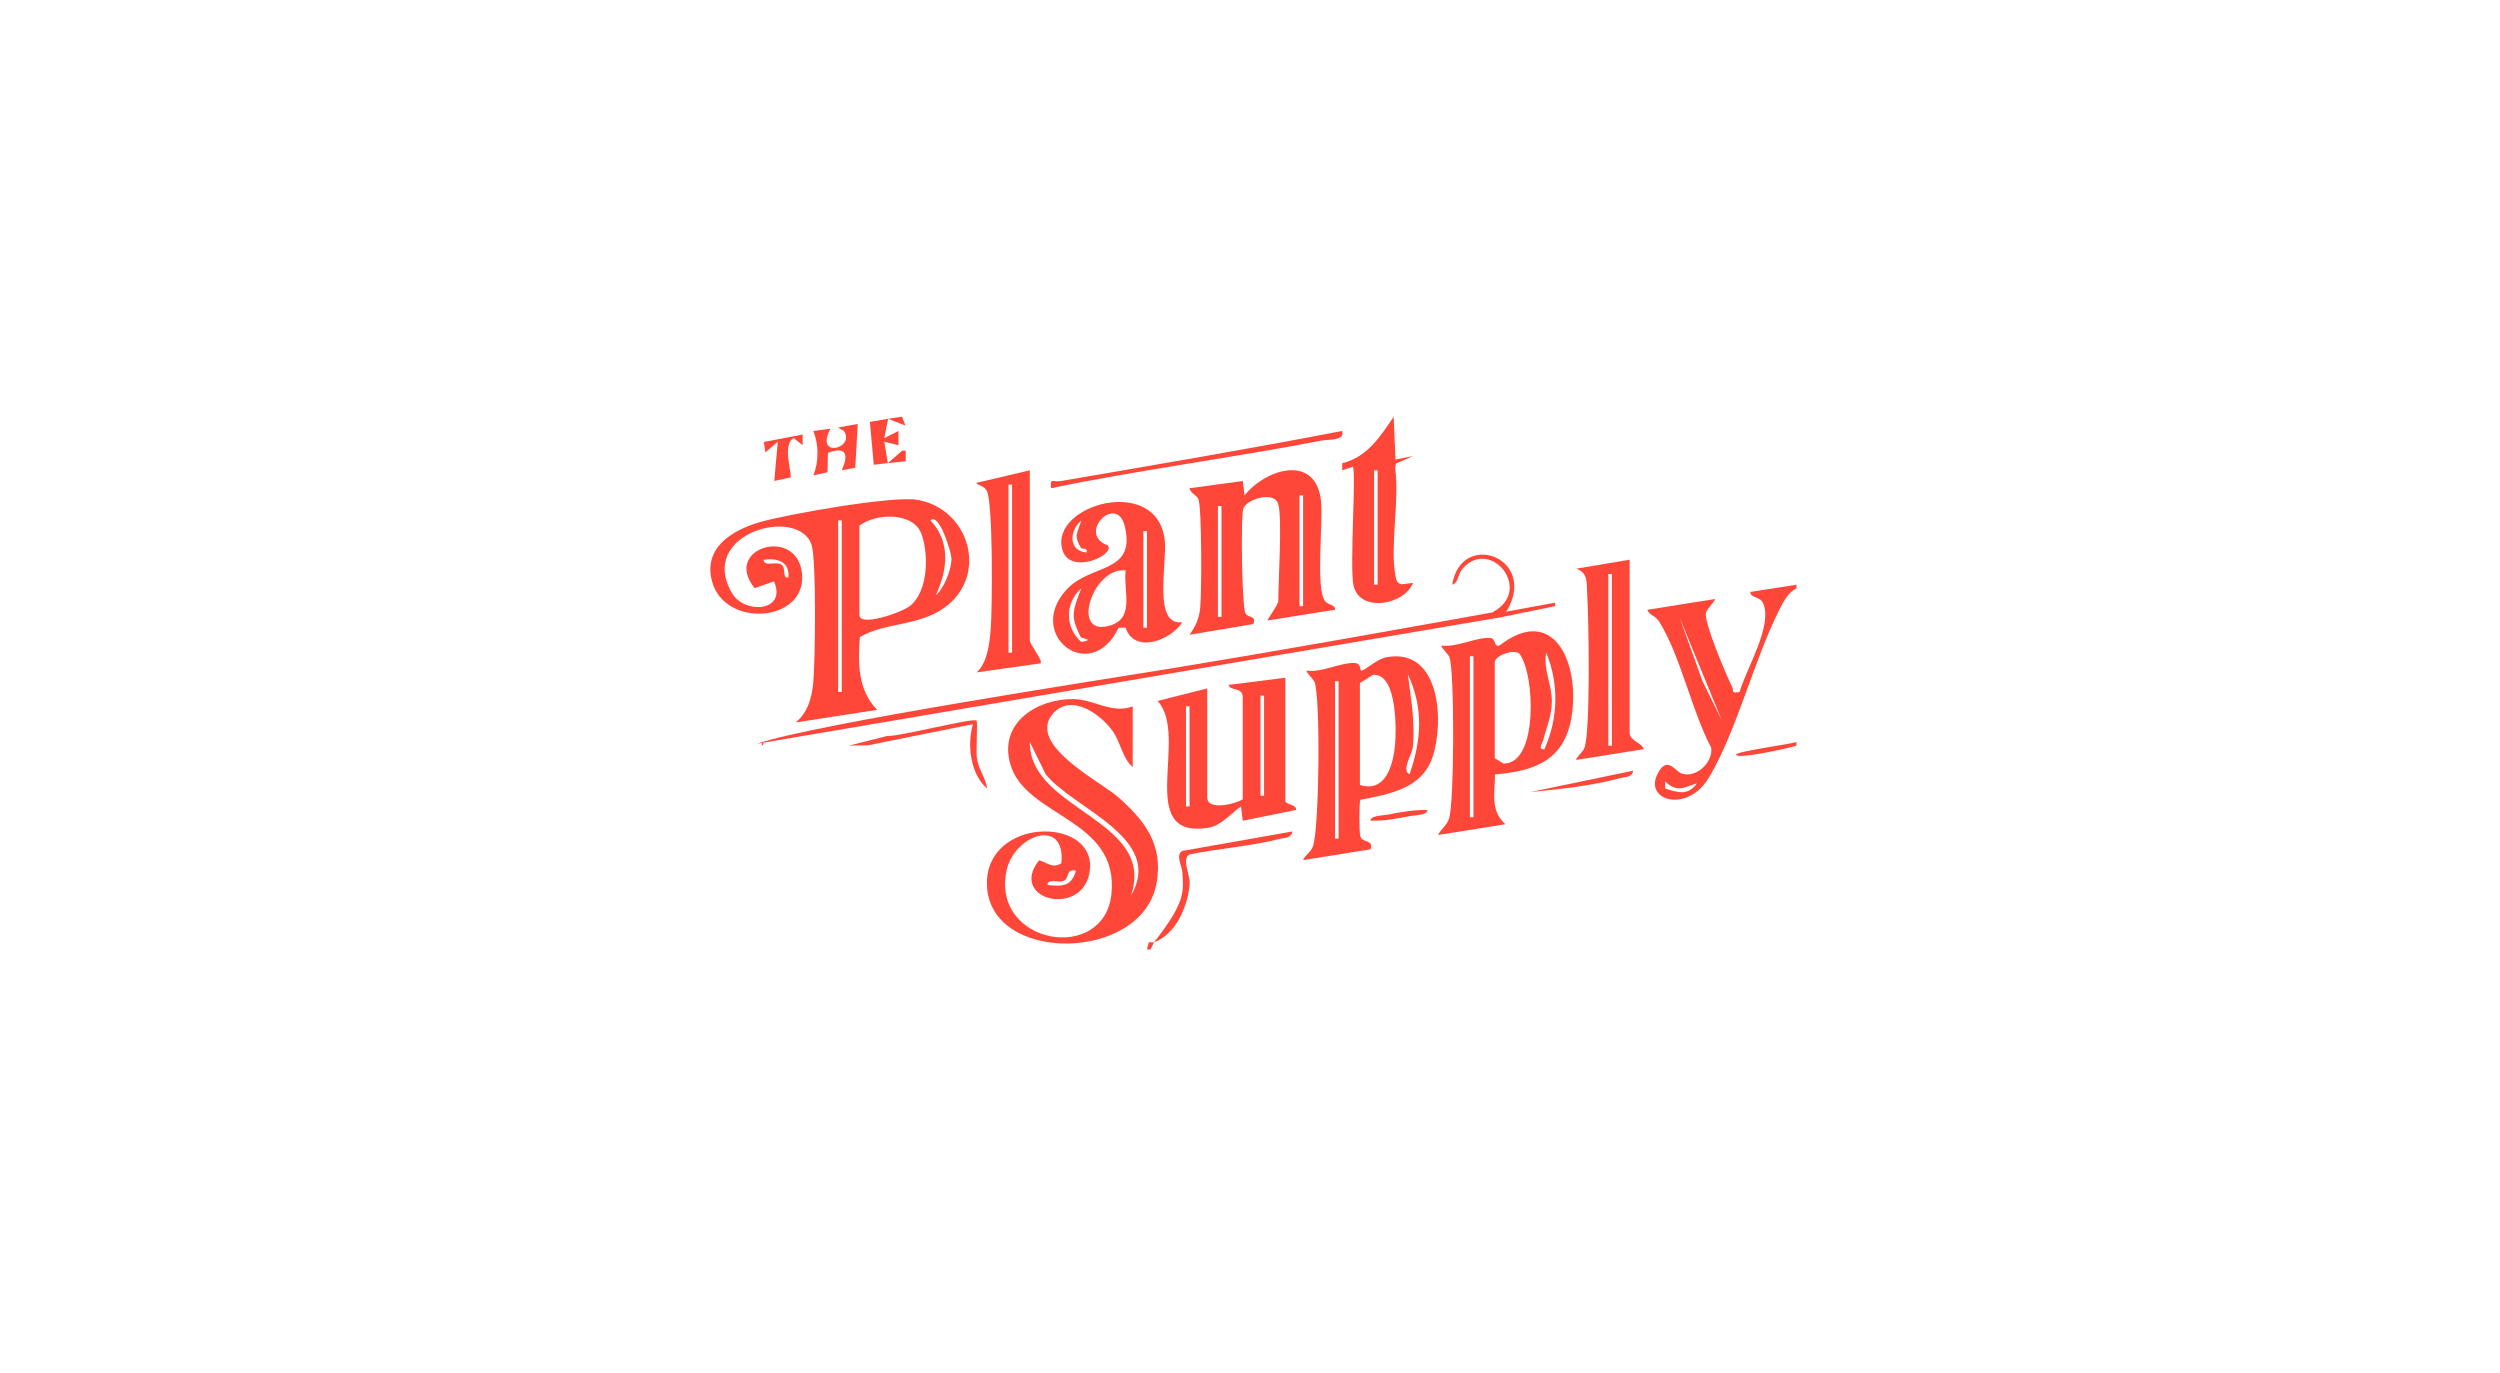 <svg width="366" height="201" viewBox="0 0 366 201" fill="none" xmlns="http://www.w3.org/2000/svg">
<g clip-path="url(#clip0_7839_53741)">
<path d="M263 85.606V86.127C261.801 86.739 261.134 88.009 260.55 89.157C256.77 96.599 254.294 106.938 250.207 113.81C247.09 119.048 240.844 117.267 242.575 113.494C243.998 110.39 245.244 112.951 246.219 113.257C248.362 113.931 250.786 111.618 250.525 109.473C247.663 104.092 246.026 95.961 242.893 90.986C242.335 90.101 241.506 90.138 241.173 89.273L251.046 87.703C251.234 87.845 249.884 89.142 249.748 89.727C249.436 91.091 252.736 98.886 253.596 100.567C253.872 101.104 253.319 101.558 254.675 101.31C255.566 98.058 259.685 91.434 258.069 88.214C257.61 87.302 256.26 87.576 256.244 86.659L262.995 85.606H263ZM252.084 105.494L245.859 90.317L249.248 99.718L252.084 105.489V105.494ZM243.774 115.438C245.63 116.039 247.168 116.535 248.44 114.659C246.48 115.312 245.541 116.066 243.779 114.4V115.438H243.774Z" fill="#FF4739"/>
<path d="M167.913 139L168.174 137.951L168.95 137.962L168.429 139H167.913Z" fill="#FF4739"/>
<path d="M165.833 103.401V112.302C164.326 111.037 164.097 108.761 162.94 107.101C161.152 104.529 156.794 101.441 154.161 104.466C150.209 109.003 161.126 114.405 163.758 116.745C167.642 120.191 170.28 123.638 169.341 129.192C167.34 141.013 144.506 141.176 144.485 129.319C144.465 119.659 160.161 119.527 159.577 127.158C159.02 134.478 147.431 131.922 152.112 125.951C153.389 126.278 154.051 127.2 155.381 126.383C156.069 119.575 148.463 122.189 147.358 127.459C145.085 138.283 161.642 141.108 162.71 130.895C163.878 119.764 150.074 119.691 147.89 111.802C146.211 105.741 151.919 102.258 157.231 102.347C160.156 102.395 162.851 104.566 165.828 103.407L165.833 103.401ZM150.767 108.64C150.668 118.658 169.378 119.986 165.567 131.137C170.556 122.695 157.242 118.468 153.092 113.362L150.772 108.64H150.767ZM157.518 127.49C156.012 127.037 156.622 128.676 155.647 128.987C154.859 129.24 153.316 128.576 153.363 129.572C155.506 129.783 156.856 129.798 157.518 127.49Z" fill="#FF4739"/>
<path d="M218.861 113.373C218.882 116.15 218.131 118.638 220.394 120.672L210.52 122.242C210.968 121.367 211.719 120.94 212.115 119.929C212.918 117.889 212.96 98.248 212.199 96.209C212.032 95.761 210.828 94.654 211.036 94.507C213.325 94.802 215.936 93.321 218.074 93.395C219.153 93.431 218.59 94.844 219.57 94.47C226.91 88.815 230.747 95.908 230.278 103.16C229.803 110.559 225.774 112.846 218.856 113.373H218.861ZM218.835 96.862V110.996L220.107 111.787C225.231 111.881 224.757 98.58 222.395 95.64C221.499 95.081 219.116 95.856 218.835 96.862ZM226.102 109.684C228.125 105.173 228.255 100.114 226.368 95.55C225.899 97.958 227.197 100.203 227.192 102.622C227.192 104.757 226.457 106.295 225.961 108.24C225.831 108.741 225.08 109.8 226.102 109.689V109.684ZM215.717 119.634V96.077H215.196V119.634H215.717Z" fill="#FF4739"/>
<path d="M199.161 117.088C198.962 117.41 198.968 121.878 199.161 122.458C199.489 123.454 201.131 122.864 200.646 124.345L190.778 125.915C191.07 125.13 191.867 124.824 192.201 123.95C193.15 121.478 193.332 102.227 192.462 99.882C192.295 99.434 191.091 98.327 191.299 98.18C193.551 98.501 196.257 96.957 198.337 97.068C199.385 97.126 198.999 98.253 199.343 98.18C200.104 98.011 201.512 96.462 203.122 96.193C210.807 94.902 211.458 105.521 209.754 110.748C208.205 115.502 203.394 116.245 199.161 117.093V117.088ZM199.088 100.003V114.922C202.513 115.997 203.732 112.73 204.149 109.81C204.488 107.418 204.666 98.459 200.99 98.807L199.088 99.998V100.003ZM206.355 113.346C208.122 108.308 208.419 103.645 206.099 98.686C206.568 102.248 207.194 105.731 206.839 109.378C206.735 110.432 205.109 112.819 206.355 113.341V113.346ZM195.97 122.774V99.74H195.449V122.774H195.97Z" fill="#FF4739"/>
<path d="M187.139 73.827C186.566 71.751 182.473 73.126 182.025 74.433C181.624 75.619 181.816 88.462 182.291 89.69C182.635 90.575 183.938 89.937 183.5 91.36L174.148 92.931C175.071 91.634 175.524 90.633 175.707 89.01C175.936 87.002 175.957 74.196 175.441 73.052C175.175 72.468 174.247 72.167 174.148 71.477L181.942 70.423L182.202 72.52C185.398 68.562 192.628 66.444 193.39 73.295C193.739 76.457 192.592 85.974 193.937 87.924C194.448 88.667 195.496 88.451 195.454 89.268L185.586 90.838C185.455 90.738 187.144 88.567 187.144 87.966C187.144 84.952 187.739 75.972 187.144 73.832L187.139 73.827ZM190.773 88.746V72.52H190.251V88.746H190.773ZM178.824 90.317V74.091H178.303V90.317H178.824Z" fill="#FF4739"/>
<path d="M188.176 99.218V117.278C188.176 117.789 189.912 117.784 189.73 118.579L181.942 120.155L181.681 118.063C180.221 119.08 178.751 120.877 176.974 121.172C165.969 122.996 174.211 107.776 169.477 102.617L176.739 100.788V116.756C176.739 118.722 180.847 117.72 181.936 117.02V102.1C181.936 100.493 180.081 101.236 179.862 100.272L188.171 99.218H188.176ZM185.059 116.493V101.837H184.538V116.493H185.059ZM174.148 118.063V103.407H173.627V118.063H174.148Z" fill="#FF4739"/>
<path d="M238.577 81.938V107.328C238.577 108.424 240.485 108.835 240.651 109.678L230.783 111.249C230.574 111.091 231.779 110 231.945 109.547C232.884 107.017 232.587 90.628 232.363 86.891C232.263 85.226 232.519 83.914 230.778 83.25L238.577 81.943V81.938ZM235.98 109.162V84.035H235.459V109.162H235.98Z" fill="#FF4739"/>
<path d="M117.507 63.619V65.184L116.209 64.146C114.442 65.01 116.022 69.448 115.719 69.906L113.353 70.412L113.869 64.663L112.055 66.238L111.825 64.7L117.507 63.619Z" fill="#FF4739"/>
<path d="M130.024 61.306L129.461 64.141L131.531 63.092L131.536 65.184L129.461 64.668L129.977 67.798L127.923 68.041L127.35 61.769L130.024 61.306Z" fill="#FF4739"/>
<path d="M125.207 68.483L123.226 68.847C124.347 66.412 123.753 65.311 121.209 66.302L121.146 69.131L119.066 69.6C119.89 67.651 119.884 65.042 119.066 63.103L121.589 62.76C119.212 67.113 125.134 65.748 123.607 63.192C123.44 62.918 123.607 63.192 122.71 62.581L125.572 62.065L125.212 68.489L125.207 68.483Z" fill="#FF4739"/>
<path d="M132.599 67.529L129.977 67.798L132.094 65.964H132.599V67.529Z" fill="#FF4739"/>
<path d="M130.024 61.306L132.052 61L132.568 62.312L130.024 61.306Z" fill="#FF4739"/>
<path d="M227.666 88.23V88.741L219.611 90.385L219.82 89.668L227.666 88.23Z" fill="#FF4739"/>
<path d="M150.762 68.853V93.721C150.762 94.406 152.779 96.73 152.32 97.12L142.979 98.438C144.542 97.047 144.871 94.206 145.038 92.14C145.278 89.21 145.413 73.501 144.443 71.814C143.985 71.013 142.958 71.055 142.963 70.686L150.762 68.853ZM148.166 95.55V70.945H147.644V95.55H148.166Z" fill="#FF4739"/>
<path d="M164.785 91.892H163.769C159.682 100.408 150.027 92.941 156.147 86.311C159.702 82.459 166.313 84.045 164.681 77.084C163.513 72.114 157.549 78.18 162.2 79.856C163.258 81.294 156.663 84.251 155.542 80.525C153.546 73.9 169.425 69.4 170.514 79.06C170.9 82.49 168.726 91.665 173.1 91.096C171.364 93.773 166.094 95.776 164.785 91.892ZM158.248 80.203C157.127 78.317 157.753 78.079 158.305 76.193C156.517 77.742 156.403 80.641 159.077 80.888C159.301 80.093 158.404 80.462 158.248 80.203ZM167.913 91.887V77.753H167.392V91.887H167.913ZM164.79 83.513C160.083 82.928 156.705 92.983 162.194 91.665C166.261 90.69 164.446 86.722 164.79 83.513ZM158.238 93.294C156.611 90.179 157.096 89.289 158.305 86.137C155.892 88.214 155.897 91.924 158.305 93.974C160.417 93.663 158.321 93.452 158.238 93.294Z" fill="#FF4739"/>
<path d="M128.418 103.923L116.475 105.768C118.237 104.382 118.842 102.168 119.056 99.997C119.358 96.978 119.525 82.064 118.831 79.819C117.028 74.017 101.983 77.985 107.175 86.849C108.994 89.958 115.26 89.573 113.311 85.115L110.485 86.106C105.694 80.24 116.658 76.963 117.408 83.913C118.185 91.118 106.085 92.05 104.235 85.094C102.921 80.167 107.232 77.6 111.257 76.436C115.266 75.276 130.696 72.562 134.267 73.168C141.993 74.486 144.767 84.303 138.25 88.973C134.45 91.697 129.602 91.091 125.88 93.262C125.593 97.109 125.598 101.057 128.413 103.923H128.418ZM125.822 76.968V90.053C125.822 91.824 132.088 89.663 133.277 88.667C135.889 86.485 135.967 81.284 134.935 78.254C133.777 74.881 128.173 75.123 125.822 76.963V76.968ZM123.226 101.31V76.183H122.705V101.31H123.226ZM136.217 76.188C139.215 79.329 138.725 83.492 136.989 87.165C138.229 86.116 139.324 83.318 139.293 81.737C139.277 80.904 137.51 74.949 136.217 76.188ZM115.422 84.556C115.646 82.185 113.79 81.674 111.794 81.948C111.835 83.055 113.634 82.095 114.432 82.686C115.12 83.197 114.447 84.662 115.422 84.556Z" fill="#FF4739"/>
<path d="M111.533 108.64C111.872 108.814 111.872 108.987 111.533 109.161V108.64Z" fill="#FF4739"/>
<path d="M219.611 89.268C219.95 89.442 219.95 89.615 219.611 89.789V89.268Z" fill="#FF4739"/>
<path d="M204.29 67.281L206.881 66.765L204.353 67.877L204.254 68.573C204.916 73.252 203.477 79.882 204.29 84.293C204.4 84.883 204.494 85.352 205.151 85.542L206.876 85.336C205.536 88.63 199.067 89.694 198.165 85.752C197.545 83.044 198.598 69.005 198.05 68.33L196.502 68.852V67.814C200.156 66.933 202.09 63.898 204.035 61.005L204.296 67.287L204.29 67.281ZM201.684 85.605V68.852H201.162V85.605H201.684Z" fill="#FF4739"/>
<path d="M154.14 70.944C154.479 71.118 154.479 71.292 154.14 71.466V70.944Z" fill="#FF4739"/>
<path d="M263 108.64V109.162C262.26 109.452 254.164 111.259 254.164 110.469C254.164 110.015 262.088 108.951 263 108.635V108.64Z" fill="#FF4739"/>
<path d="M220.018 90.317L110.756 108.899C119.441 105.916 162.914 99.265 171.943 97.779C187.478 95.223 202.955 92.446 218.449 89.663C224.621 86.501 218.272 78.565 214.143 83.229C213.418 84.046 213.496 85.4 212.605 85.6C213.945 77.211 226.055 81.938 220.018 90.317Z" fill="#FF4739"/>
<path d="M142.968 105.499C143.156 105.694 142.874 109.894 143.01 110.953C143.229 112.629 144.297 113.846 144.527 115.443C142.056 113.372 141.545 108.972 142.447 106.021L127.073 109.109L124.269 109.156L129.878 107.749C131.682 107.855 142.504 105.025 142.968 105.499Z" fill="#FF4739"/>
<path d="M189.213 121.731C189.026 122.737 188.14 122.611 187.415 122.795C183.203 123.886 178.407 124.208 174.116 125.098C172.99 125.799 174.2 128.018 174.168 129.293C174.137 130.721 173.141 136.323 168.945 137.957C173.694 131.933 173.24 130.437 173.105 127.739C173.053 126.727 172.057 125.214 173.079 124.577L189.208 121.726L189.213 121.731Z" fill="#FF4739"/>
<path d="M196.486 63.097C196.939 64.557 194.468 64.309 193.468 64.499C180.325 67.049 166.99 68.752 153.884 71.466C153.645 69.879 154.255 70.601 155.188 70.443C168.971 68.077 182.765 65.743 196.486 63.092V63.097Z" fill="#FF4739"/>
<path d="M239.098 112.83C238.91 113.847 238.019 113.705 237.299 113.895C233.103 115.028 228.369 115.544 224.027 115.96L239.093 112.83H239.098Z" fill="#FF4739"/>
<path d="M208.956 118.589C208.971 119.369 207.131 119.332 206.459 119.469C204.566 119.849 202.591 120.202 200.646 120.149C200.63 119.369 202.471 119.406 203.143 119.269C205.036 118.89 207.011 118.537 208.956 118.589Z" fill="#FF4739"/>
</g>
<defs>
<clipPath id="clip0_7839_53741">
<rect width="159" height="78" fill="white" transform="translate(104 61)"/>
</clipPath>
</defs>
</svg>
